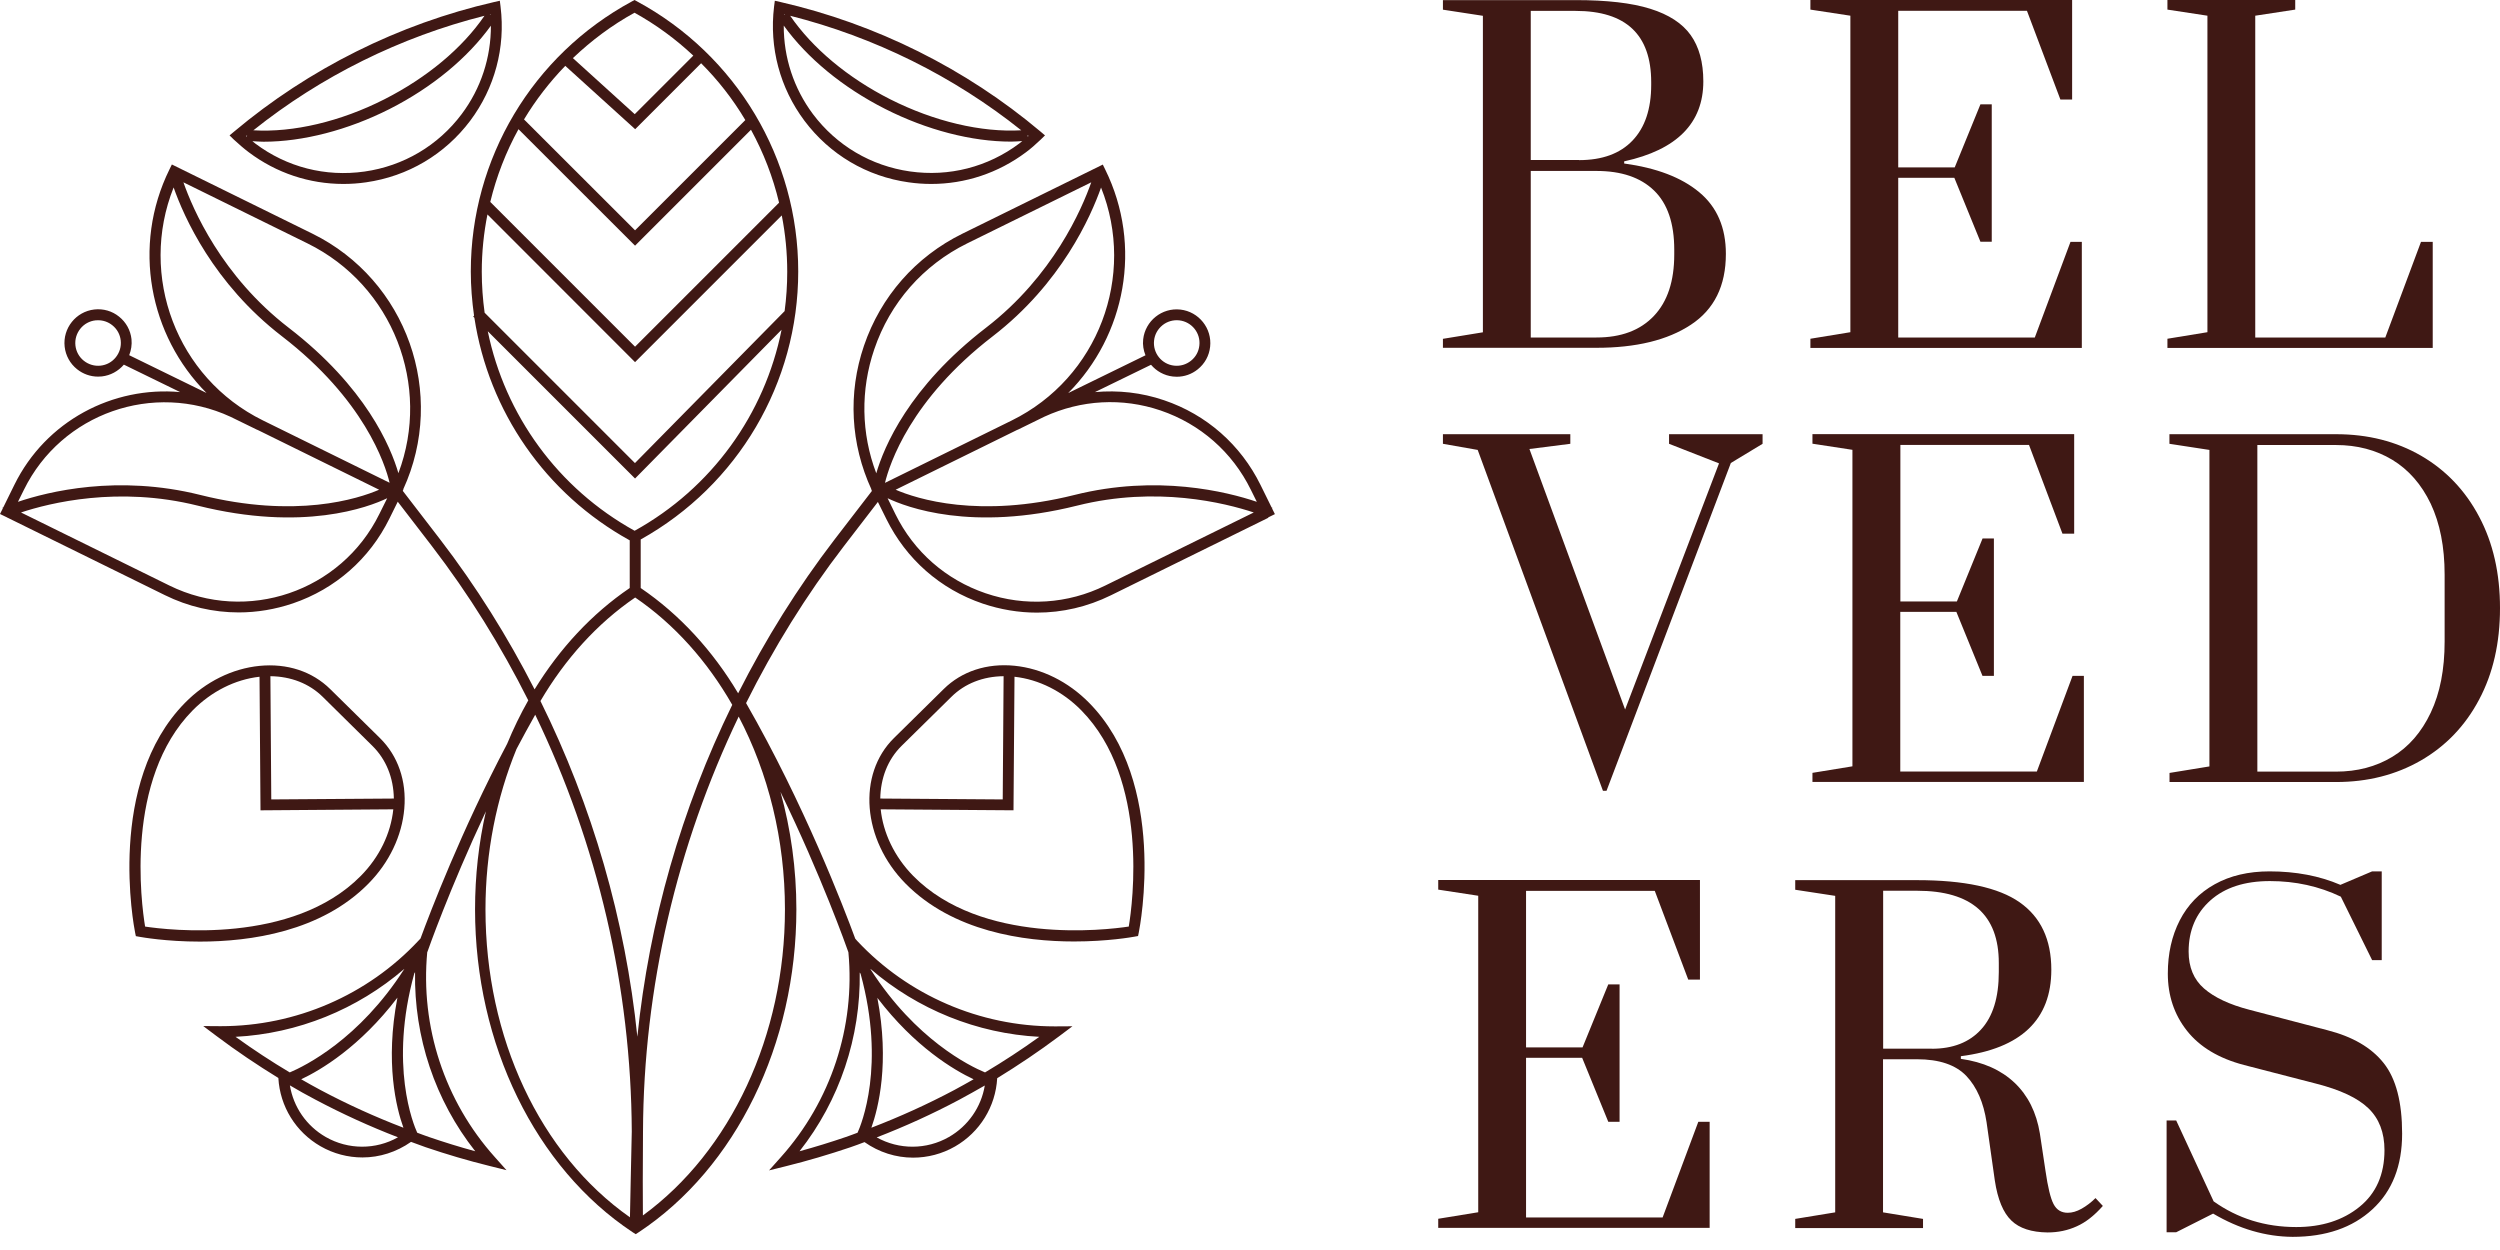 <?xml version="1.0" encoding="UTF-8"?> <svg xmlns="http://www.w3.org/2000/svg" width="100" height="50" viewBox="0 0 100 50" fill="none"><path d="M57.717 13.553L59.316 13.292V0.632L57.717 0.387V0.004H63.021C64.273 0.004 65.269 0.118 66.011 0.351C66.754 0.583 67.292 0.934 67.627 1.403C67.962 1.873 68.133 2.489 68.133 3.256C68.133 4.924 67.076 5.993 64.967 6.454V6.54C66.252 6.715 67.256 7.095 67.966 7.686C68.68 8.278 69.035 9.102 69.035 10.155C69.035 11.432 68.57 12.374 67.635 12.99C66.701 13.607 65.44 13.912 63.853 13.912H57.717V13.553ZM63.163 6.405C64.09 6.405 64.804 6.144 65.301 5.622C65.799 5.1 66.048 4.357 66.048 3.394V3.288C66.048 1.387 65.04 0.436 63.021 0.436H61.23V6.401H63.163V6.405ZM63.857 13.5C64.844 13.5 65.607 13.215 66.154 12.639C66.701 12.064 66.97 11.244 66.97 10.179V9.988C66.97 8.931 66.701 8.143 66.162 7.621C65.624 7.099 64.857 6.838 63.857 6.838H61.23V13.5H63.857Z" fill="#3F1814"></path><path d="M72.416 13.917V13.55L74.015 13.288V0.628L72.416 0.384V0H82.885V3.982H82.416L81.078 0.432H75.929V6.695H78.189L79.217 4.174H79.67V9.669H79.217L78.173 7.111H75.929V13.501H81.392L82.82 9.674H83.273V13.917H72.416Z" fill="#3F1814"></path><path d="M86.697 13.917V13.55L88.297 13.288V0.628L86.697 0.384V0H91.809V0.384L90.21 0.628V13.501H95.412L96.84 9.674H97.309V13.917H86.697Z" fill="#3F1814"></path><path d="M64.118 31.632L59.108 17.997L57.717 17.752V17.368H62.813V17.752L61.177 17.96L65.004 28.38L68.761 18.535L66.762 17.752V17.368H70.503V17.752L69.234 18.519L64.261 31.632H64.118Z" fill="#3F1814"></path><path d="M72.498 31.281V30.914L74.097 30.653V17.993L72.498 17.748V17.364H82.967V21.346H82.498L81.16 17.797H76.015V24.059H78.275L79.303 21.538H79.756V27.034H79.299L78.255 24.476H76.011V30.861H81.474L82.902 27.034H83.355V31.277H72.498V31.281Z" fill="#3F1814"></path><path d="M86.777 30.918L88.377 30.657V17.997L86.777 17.752V17.368H93.44C94.717 17.368 95.847 17.654 96.843 18.229C97.834 18.804 98.609 19.616 99.164 20.665C99.723 21.713 100 22.933 100 24.325C100 25.716 99.723 26.936 99.164 27.984C98.609 29.033 97.83 29.845 96.834 30.42C95.835 30.995 94.705 31.281 93.444 31.281H86.781V30.918H86.777ZM93.44 30.865C94.284 30.865 95.039 30.669 95.692 30.273C96.349 29.877 96.859 29.29 97.23 28.506C97.601 27.723 97.785 26.776 97.785 25.663V22.986C97.785 21.872 97.597 20.93 97.23 20.151C96.859 19.375 96.345 18.788 95.692 18.392C95.035 17.997 94.284 17.801 93.44 17.801H90.294V30.865H93.44Z" fill="#3F1814"></path><path d="M57.529 49.118V48.751L59.129 48.49V35.83L57.529 35.585V35.201H67.998V39.183H67.529L66.191 35.634H61.042V41.896H63.302L64.331 39.375H64.783V44.871H64.331L63.286 42.312H61.042V48.698H66.505L67.933 44.871H68.386V49.114H57.529V49.118Z" fill="#3F1814"></path><path d="M80.454 48.821C80.128 48.507 79.907 47.976 79.793 47.221L79.463 44.892C79.344 44.104 79.075 43.484 78.655 43.039C78.23 42.595 77.574 42.37 76.68 42.37H75.321V48.494L76.921 48.756V49.123H71.809V48.756L73.408 48.494V35.834L71.809 35.59V35.206H76.68C78.569 35.206 79.94 35.5 80.784 36.091C81.629 36.683 82.053 37.581 82.053 38.788C82.053 40.783 80.846 41.938 78.434 42.248V42.354C79.328 42.481 80.042 42.799 80.581 43.309C81.119 43.819 81.458 44.496 81.596 45.345L81.821 46.842C81.915 47.491 82.021 47.931 82.143 48.164C82.266 48.397 82.453 48.511 82.71 48.511C82.886 48.511 83.069 48.458 83.265 48.348C83.461 48.237 83.649 48.095 83.82 47.923L84.114 48.237C83.775 48.621 83.428 48.894 83.069 49.053C82.71 49.217 82.323 49.298 81.902 49.298C81.266 49.29 80.776 49.135 80.454 48.821ZM77.272 41.95C78.116 41.95 78.777 41.693 79.246 41.175C79.716 40.661 79.952 39.898 79.952 38.886V38.519C79.952 36.593 78.863 35.63 76.684 35.63H75.326V41.946H77.272V41.95Z" fill="#3F1814"></path><path d="M88.525 48.544L87.048 49.29H86.664V44.819H87.048L88.545 48.054C89.508 48.739 90.609 49.082 91.85 49.082C92.87 49.082 93.714 48.813 94.379 48.274C95.044 47.736 95.379 46.977 95.379 46.006C95.379 45.3 95.163 44.741 94.734 44.329C94.306 43.917 93.608 43.591 92.645 43.346L89.757 42.599C88.749 42.334 87.99 41.877 87.48 41.232C86.97 40.588 86.713 39.825 86.713 38.944C86.713 38.144 86.872 37.434 87.19 36.814C87.509 36.194 87.974 35.712 88.59 35.37C89.206 35.027 89.936 34.855 90.781 34.855C91.833 34.855 92.78 35.035 93.616 35.394L94.885 34.855H95.269V38.405H94.885L93.633 35.867C92.764 35.451 91.817 35.243 90.797 35.243C89.789 35.243 88.994 35.5 88.414 36.018C87.835 36.536 87.545 37.218 87.545 38.062C87.545 38.687 87.749 39.18 88.161 39.539C88.573 39.898 89.177 40.184 89.981 40.392L93.094 41.208C94.102 41.465 94.853 41.901 95.346 42.522C95.84 43.142 96.085 44.084 96.085 45.349C96.085 46.634 95.689 47.646 94.893 48.376C94.098 49.107 93.037 49.474 91.703 49.474C90.63 49.466 89.569 49.16 88.525 48.544Z" fill="#3F1814"></path><path d="M50.721 20.7L50.996 20.565L50.883 20.338L50.896 20.312C50.891 20.312 50.874 20.303 50.865 20.299L50.421 19.398C49.629 17.791 48.261 16.585 46.563 16.01C45.658 15.701 44.721 15.601 43.798 15.684L46.041 14.591C46.254 14.843 46.563 15.022 46.916 15.061C46.968 15.065 47.016 15.07 47.068 15.07C47.373 15.07 47.665 14.97 47.909 14.774C48.192 14.547 48.366 14.229 48.405 13.872C48.488 13.136 47.952 12.466 47.216 12.383C46.476 12.3 45.81 12.836 45.727 13.572C45.701 13.798 45.74 14.012 45.819 14.212L42.727 15.723C45.013 13.428 45.719 9.845 44.208 6.779L44.112 6.583L38.495 9.348C36.627 10.267 35.229 11.861 34.559 13.829C33.91 15.732 34.023 17.761 34.859 19.581L34.851 19.585L34.877 19.637L33.383 21.579C31.903 23.508 30.618 25.572 29.526 27.732C28.511 26.029 27.192 24.584 25.628 23.521V21.579C29.517 19.411 31.929 15.318 31.929 10.859C31.929 6.344 29.46 2.208 25.485 0.057L25.38 0L25.276 0.057C21.3 2.208 18.832 6.344 18.832 10.859C18.832 11.456 18.88 12.044 18.962 12.627L18.927 12.662L18.975 12.71C19.546 16.45 21.814 19.75 25.189 21.614V23.521C23.674 24.549 22.389 25.938 21.383 27.575C20.308 25.472 19.049 23.456 17.604 21.575L16.11 19.633L16.137 19.581L16.128 19.576C17.878 15.762 16.28 11.208 12.492 9.344L6.875 6.579L6.779 6.775C5.269 9.84 5.974 13.424 8.26 15.719L5.168 14.208C5.247 14.007 5.282 13.79 5.26 13.568C5.221 13.21 5.042 12.888 4.763 12.666C4.485 12.44 4.132 12.34 3.775 12.379C3.039 12.462 2.504 13.128 2.586 13.868C2.626 14.225 2.804 14.547 3.083 14.769C3.322 14.961 3.618 15.065 3.923 15.065C3.975 15.065 4.023 15.061 4.075 15.057C4.419 15.018 4.729 14.848 4.955 14.586L7.206 15.684C4.52 15.44 1.833 16.833 0.575 19.393L0.131 20.295C0.122 20.299 0.105 20.308 0.1 20.308L0.113 20.334L0 20.56L0.279 20.695L0.283 20.704L0.287 20.7L6.592 23.804C7.528 24.266 8.534 24.497 9.549 24.497C10.276 24.497 11.007 24.375 11.717 24.135C13.415 23.556 14.782 22.354 15.575 20.747L15.91 20.068L17.273 21.84C18.758 23.774 20.042 25.846 21.131 28.015C20.817 28.568 20.534 29.151 20.286 29.752C18.444 33.244 17.203 36.501 16.82 37.541L16.733 37.633C14.7 39.806 11.83 41.047 8.843 41.047C8.826 41.047 8.804 41.047 8.787 41.047L8.129 41.042L8.656 41.438C9.466 42.048 10.298 42.605 11.134 43.119C11.199 44.26 11.83 45.279 12.819 45.849C13.341 46.15 13.92 46.298 14.499 46.298C15.183 46.298 15.858 46.084 16.441 45.675C16.637 45.745 16.829 45.819 17.025 45.888C17.856 46.171 18.714 46.424 19.576 46.637L20.26 46.807L19.79 46.28C17.782 44.038 16.811 41.064 17.09 38.081C17.094 38.077 17.094 38.073 17.099 38.068C17.112 38.033 17.97 35.573 19.437 32.452C19.15 33.71 19.002 35.029 19.002 36.375C19.002 41.769 21.418 46.716 25.306 49.289L25.428 49.367L25.55 49.289C29.438 46.716 31.855 41.765 31.855 36.375C31.855 34.751 31.633 33.166 31.219 31.676C32.87 35.068 33.862 37.881 33.936 38.09C34.215 41.073 33.24 44.047 31.232 46.289L30.762 46.816L31.446 46.646C32.303 46.433 33.161 46.18 33.997 45.897C34.193 45.832 34.385 45.758 34.581 45.684C35.16 46.093 35.839 46.306 36.523 46.306C37.102 46.306 37.681 46.158 38.203 45.858C39.192 45.288 39.823 44.269 39.888 43.128C40.724 42.614 41.556 42.057 42.37 41.447L42.897 41.051L42.24 41.055C42.222 41.055 42.2 41.055 42.183 41.055C39.196 41.055 36.327 39.814 34.293 37.642L34.211 37.55C33.753 36.305 32.164 32.164 29.843 28.123C30.945 25.916 32.247 23.808 33.753 21.849L35.116 20.077L35.452 20.756C36.244 22.363 37.611 23.569 39.309 24.144C40.019 24.383 40.746 24.505 41.478 24.505C42.492 24.505 43.498 24.274 44.434 23.813L50.739 20.708L50.743 20.713L50.721 20.7ZM46.163 13.62C46.189 13.376 46.311 13.163 46.498 13.01C46.685 12.858 46.929 12.788 47.169 12.814C47.669 12.871 48.031 13.319 47.974 13.82C47.948 14.064 47.83 14.277 47.639 14.43C47.447 14.582 47.212 14.652 46.968 14.626C46.468 14.573 46.106 14.12 46.163 13.62ZM15.936 18.927C15.631 17.878 14.639 15.488 11.543 13.106C8.865 11.042 7.711 8.364 7.337 7.293L12.3 9.736C15.723 11.421 17.256 15.431 15.936 18.927ZM6.945 7.498C7.35 8.656 8.53 11.334 11.277 13.45C14.569 15.984 15.405 18.562 15.584 19.311L10.515 16.816C7.058 15.113 5.538 11.029 6.945 7.498ZM4.633 14.29C4.48 14.482 4.263 14.6 4.023 14.626C3.784 14.652 3.544 14.582 3.353 14.43C3.161 14.277 3.044 14.06 3.017 13.82C2.991 13.576 3.061 13.341 3.213 13.149C3.366 12.958 3.583 12.84 3.823 12.814C3.858 12.81 3.893 12.81 3.927 12.81C4.132 12.81 4.332 12.88 4.493 13.01C4.685 13.163 4.803 13.38 4.829 13.62C4.855 13.864 4.785 14.099 4.633 14.29ZM0.958 19.589C2.464 16.528 6.144 15.248 9.222 16.672L10.293 17.195V17.19L10.324 17.208C10.324 17.208 10.324 17.208 10.328 17.208L15.165 19.589C14.325 19.951 11.839 20.756 8.012 19.798C4.707 18.971 1.916 19.668 0.718 20.073L0.958 19.589ZM6.775 23.421L0.84 20.499C1.981 20.12 4.729 19.433 7.907 20.225C12.131 21.283 14.743 20.286 15.488 19.929L15.174 20.56C13.646 23.665 9.88 24.949 6.775 23.421ZM16.171 38.756V38.761C14.364 41.578 12.196 42.64 11.591 42.897C10.859 42.462 10.136 41.987 9.422 41.473C11.913 41.343 14.29 40.376 16.171 38.756ZM15.897 39.906C15.396 42.51 15.854 44.325 16.137 45.109C15 44.674 13.89 44.169 12.823 43.602C12.562 43.463 12.305 43.319 12.048 43.171C12.823 42.806 14.395 41.878 15.897 39.906ZM13.028 45.479C12.257 45.035 11.739 44.282 11.595 43.415C11.935 43.615 12.274 43.807 12.618 43.986C13.685 44.552 14.791 45.057 15.919 45.492C15.03 45.993 13.933 45.997 13.028 45.479ZM19.01 46.05C18.383 45.88 17.765 45.688 17.155 45.479C16.999 45.427 16.846 45.366 16.689 45.309C16.541 44.987 15.557 42.614 16.572 38.935C16.581 38.917 16.594 38.904 16.602 38.887C16.559 41.478 17.399 44.012 19.01 46.05ZM19.271 10.868C19.271 10.089 19.35 9.322 19.498 8.578L25.402 14.486L31.271 8.617C31.415 9.353 31.489 10.106 31.489 10.872C31.489 11.403 31.454 11.926 31.385 12.444L25.398 18.523L19.385 12.509C19.311 11.97 19.271 11.425 19.271 10.868ZM25.407 5.168L28.045 2.53C28.729 3.213 29.321 3.975 29.813 4.803L25.402 9.213L20.961 4.777C21.427 4.001 21.98 3.287 22.611 2.634L25.407 5.168ZM25.402 9.827L30.039 5.19C30.54 6.105 30.919 7.084 31.163 8.107L25.402 13.868L19.611 8.077C19.859 7.054 20.238 6.078 20.739 5.168L25.402 9.827ZM25.38 0.509C26.247 0.988 27.031 1.567 27.732 2.225L25.389 4.567L22.916 2.325C23.652 1.624 24.47 1.01 25.38 0.509ZM19.511 13.25L25.402 19.141L31.263 13.189C30.588 16.567 28.467 19.524 25.385 21.231C22.315 19.533 20.199 16.602 19.511 13.25ZM25.407 23.9C26.978 24.971 28.293 26.451 29.29 28.193C27.257 32.351 25.968 36.858 25.494 41.469C25.015 36.801 23.695 32.238 21.618 28.041C22.602 26.364 23.883 24.941 25.407 23.9ZM19.419 36.375C19.419 34.106 19.859 31.916 20.66 29.961C20.9 29.508 21.148 29.051 21.409 28.589C23.904 33.766 25.245 39.488 25.271 45.261L25.228 47.242L25.198 48.693C21.584 46.154 19.419 41.499 19.419 36.375ZM25.716 48.618L25.711 47.238L25.72 45.261C25.742 39.518 27.074 33.823 29.547 28.663C30.732 30.923 31.398 33.584 31.398 36.375C31.398 41.421 29.229 46.054 25.716 48.618ZM33.836 45.479C33.227 45.688 32.604 45.88 31.981 46.05C33.588 44.012 34.428 41.482 34.389 38.9C34.402 38.917 34.411 38.935 34.424 38.952C35.43 42.623 34.45 44.987 34.302 45.309C34.145 45.366 33.993 45.427 33.836 45.479ZM35.094 39.914C36.592 41.878 38.164 42.806 38.944 43.171C38.687 43.319 38.425 43.463 38.169 43.602C37.102 44.169 35.987 44.674 34.855 45.109C35.134 44.325 35.591 42.514 35.094 39.914ZM37.959 45.479C37.054 45.997 35.961 45.993 35.068 45.496C36.196 45.061 37.306 44.556 38.369 43.99C38.708 43.807 39.052 43.615 39.392 43.42C39.248 44.282 38.73 45.035 37.959 45.479ZM39.401 42.897C38.791 42.645 36.627 41.587 34.825 38.778C34.825 38.769 34.82 38.765 34.82 38.756C36.701 40.376 39.078 41.343 41.573 41.473C40.859 41.987 40.132 42.462 39.401 42.897ZM46.424 16.419C48.009 16.959 49.293 18.083 50.033 19.589L50.273 20.073C49.076 19.668 46.28 18.971 42.98 19.798C39.153 20.756 36.666 19.951 35.826 19.589L40.663 17.208L40.698 17.19V17.195L41.774 16.668C43.241 15.993 44.887 15.897 46.424 16.419ZM40.468 16.82L35.399 19.315C35.582 18.562 36.418 15.984 39.706 13.454C42.453 11.338 43.633 8.66 44.042 7.502C45.453 11.029 43.933 15.113 40.468 16.82ZM34.972 13.968C35.604 12.109 36.923 10.607 38.687 9.736L43.65 7.293C43.276 8.36 42.122 11.042 39.444 13.106C36.348 15.488 35.356 17.883 35.051 18.932C34.446 17.338 34.415 15.601 34.972 13.968ZM44.212 23.421C42.71 24.161 41.007 24.27 39.422 23.73C37.838 23.19 36.553 22.067 35.813 20.56L35.504 19.929C36.248 20.286 38.861 21.283 43.084 20.225C46.263 19.428 49.006 20.12 50.151 20.499L44.212 23.421Z" fill="#3F1814"></path><path d="M36.344 7.293C36.649 7.337 36.949 7.358 37.25 7.358C38.608 7.358 39.927 6.923 41.038 6.091C41.225 5.952 41.417 5.786 41.626 5.586L41.8 5.416L41.617 5.26C38.634 2.747 35.042 0.958 31.228 0.083L30.993 0.03L30.962 0.27C30.766 1.903 31.197 3.518 32.177 4.829C33.192 6.183 34.672 7.058 36.344 7.293ZM41.107 5.464L41.103 5.408C41.116 5.416 41.129 5.425 41.142 5.438C41.129 5.451 41.12 5.456 41.107 5.464ZM40.85 5.212C39.257 5.303 37.367 4.859 35.608 3.971C33.906 3.109 32.495 1.924 31.607 0.631C34.972 1.48 38.147 3.052 40.85 5.212ZM31.393 0.575L31.363 0.592C31.363 0.583 31.363 0.575 31.363 0.566C31.376 0.57 31.385 0.57 31.393 0.575ZM31.35 1.023C32.282 2.316 33.705 3.496 35.408 4.358C37.075 5.203 38.874 5.665 40.441 5.665C40.594 5.665 40.742 5.651 40.89 5.643C40.85 5.673 40.811 5.712 40.772 5.739C39.514 6.683 37.959 7.08 36.401 6.858C34.842 6.636 33.462 5.821 32.517 4.563C31.75 3.535 31.345 2.299 31.35 1.023Z" fill="#3F1814"></path><path d="M16.172 32.343C16.267 31.237 15.919 30.235 15.201 29.526L13.211 27.566C12.492 26.857 11.487 26.526 10.381 26.635C9.292 26.743 8.23 27.266 7.398 28.115C4.246 31.315 5.356 37.058 5.404 37.302L5.434 37.446L5.578 37.472C5.674 37.489 6.653 37.664 7.995 37.664C10.011 37.664 12.845 37.267 14.735 35.347C15.571 34.502 16.08 33.431 16.172 32.343ZM14.896 29.835C15.444 30.375 15.741 31.111 15.754 31.942L10.851 31.977L10.816 27.048C11.635 27.057 12.366 27.34 12.906 27.871L14.896 29.835ZM5.804 37.063C5.652 36.144 4.986 31.172 7.707 28.415C8.46 27.654 9.405 27.179 10.381 27.07L10.42 32.413L15.732 32.373C15.632 33.34 15.175 34.285 14.43 35.038C11.704 37.799 6.723 37.202 5.804 37.063Z" fill="#3F1814"></path><path d="M40.58 26.63C39.474 26.521 38.468 26.852 37.749 27.561L35.76 29.521C34.283 30.975 34.492 33.588 36.221 35.342C38.115 37.263 40.95 37.659 42.961 37.659C44.302 37.659 45.282 37.485 45.378 37.467L45.522 37.441L45.552 37.297C45.6 37.053 46.715 31.306 43.562 28.11C42.73 27.265 41.668 26.739 40.58 26.63ZM36.064 29.834L38.054 27.875C38.594 27.339 39.325 27.056 40.144 27.048L40.109 31.977L35.211 31.942C35.224 31.136 35.503 30.387 36.064 29.834ZM45.151 37.062C44.233 37.202 39.252 37.798 36.53 35.038C35.764 34.258 35.324 33.3 35.228 32.373L40.54 32.412L40.58 27.07C41.555 27.178 42.504 27.653 43.253 28.415C45.97 31.175 45.304 36.148 45.151 37.062Z" fill="#3F1814"></path><path d="M9.952 6.091C11.058 6.923 12.378 7.358 13.736 7.358C14.037 7.358 14.341 7.337 14.642 7.293C16.314 7.054 17.794 6.178 18.809 4.829C19.788 3.522 20.224 1.903 20.023 0.27L19.993 0.03L19.758 0.083C15.948 0.958 12.356 2.752 9.369 5.26L9.182 5.416L9.356 5.586C9.574 5.786 9.761 5.948 9.952 6.091ZM18.465 4.567C17.52 5.826 16.14 6.64 14.581 6.862C13.022 7.084 11.472 6.688 10.214 5.743C10.174 5.712 10.135 5.678 10.096 5.647C10.244 5.656 10.392 5.669 10.544 5.669C12.112 5.669 13.91 5.207 15.578 4.363C17.28 3.501 18.704 2.321 19.636 1.027C19.64 2.299 19.24 3.535 18.465 4.567ZM10.135 5.212C12.839 3.052 16.013 1.48 19.379 0.631C18.495 1.924 17.084 3.104 15.378 3.971C13.623 4.863 11.729 5.308 10.135 5.212ZM19.623 0.592L19.592 0.575C19.601 0.57 19.61 0.57 19.619 0.566C19.623 0.575 19.623 0.583 19.623 0.592ZM9.883 5.412L9.878 5.469C9.865 5.46 9.857 5.451 9.848 5.442C9.857 5.429 9.87 5.421 9.883 5.412Z" fill="#3F1814"></path></svg> 